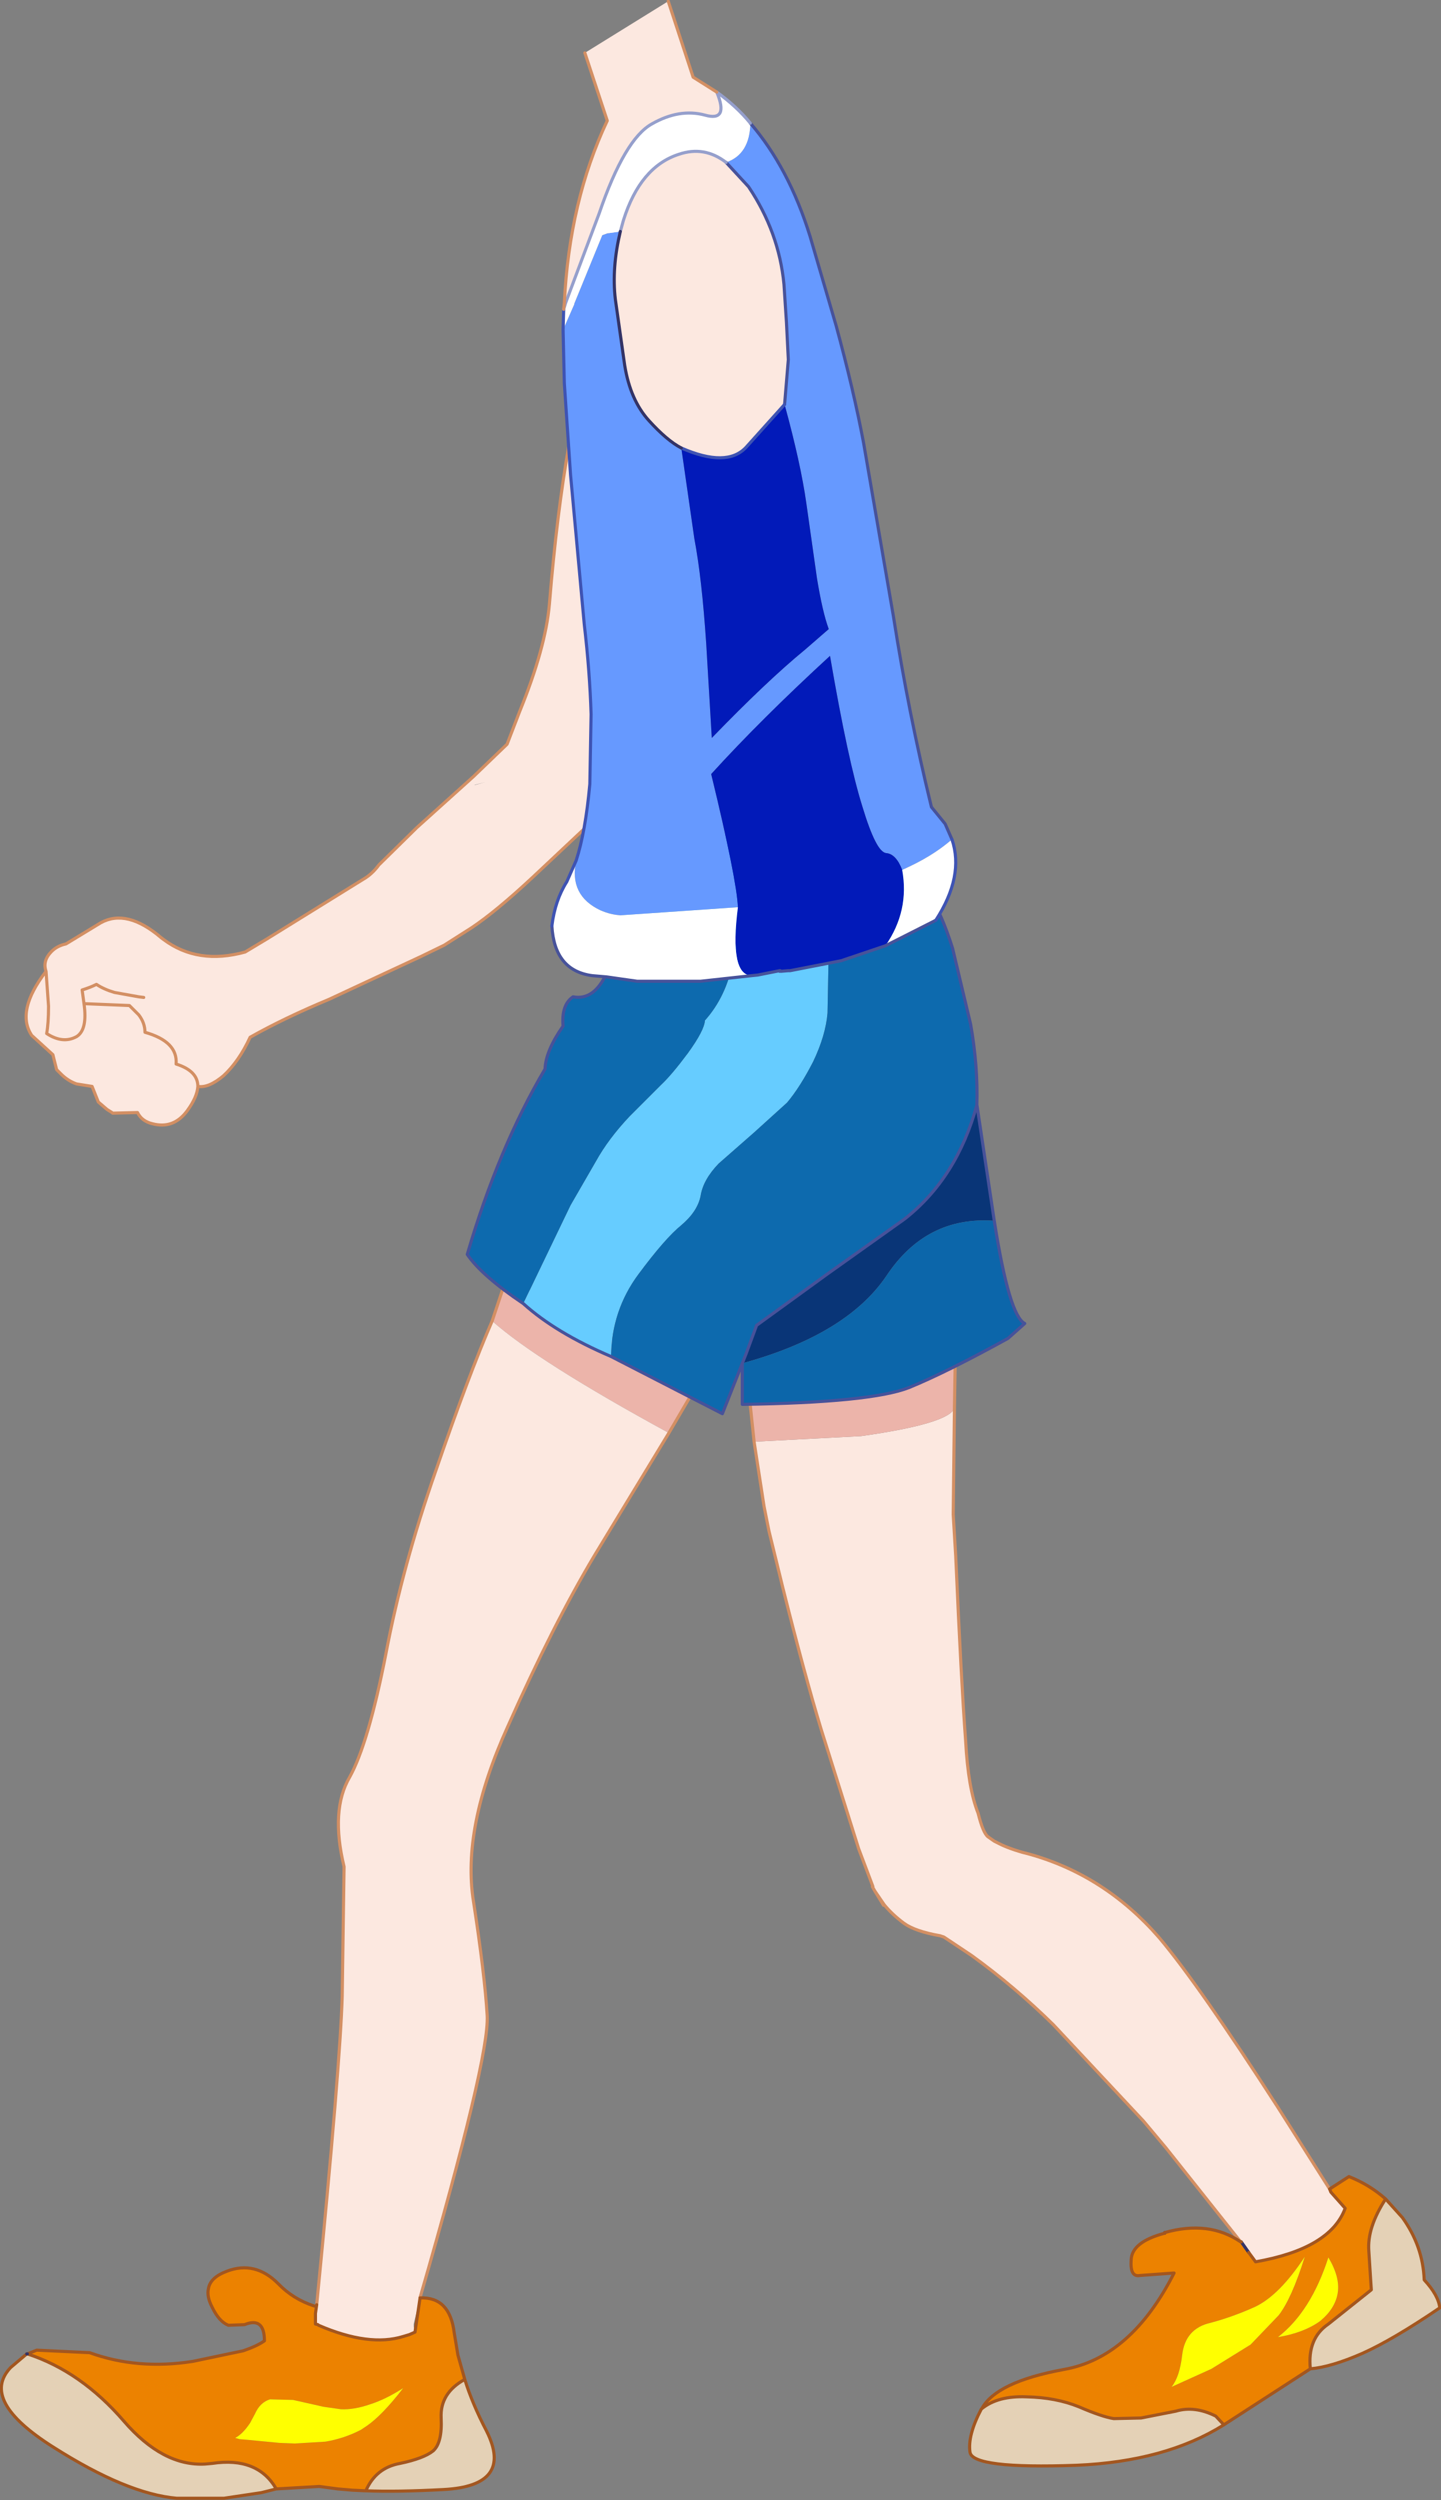 <?xml version="1.0" encoding="UTF-8" standalone="no"?>
<svg xmlns:xlink="http://www.w3.org/1999/xlink" height="200.9px" width="115.8px" xmlns="http://www.w3.org/2000/svg">
  <rect width="100%" height="100%" fill="#808080" stroke="none"/>
  <g transform="matrix(1.0, 0.0, 0.0, 1.0, 59.95, 203.55)">
    <path d="M-13.0 -136.95 L-17.15 -133.05 Q-20.1 -130.3 -22.05 -129.0 L-24.25 -127.6 -26.1 -126.7 -30.5 -124.65 -33.5 -123.25 Q-37.1 -121.75 -39.85 -120.2 -40.75 -118.25 -42.0 -117.1 -43.2 -116.1 -44.05 -116.25 -44.1 -115.4 -44.9 -114.3 -46.0 -112.8 -47.7 -113.25 -48.55 -113.45 -48.9 -114.15 L-50.9 -114.1 -50.95 -114.15 -51.35 -114.4 -52.05 -115.0 -52.55 -116.25 -53.8 -116.45 Q-54.5 -116.7 -55.05 -117.25 L-55.4 -117.6 -55.7 -118.8 -57.4 -120.35 Q-58.7 -122.3 -56.25 -125.5 -56.55 -126.35 -55.8 -127.1 -55.35 -127.55 -54.65 -127.7 L-51.85 -129.4 Q-49.75 -130.55 -47.0 -128.2 L-46.8 -128.05 Q-44.05 -126.0 -40.25 -127.05 L-38.5 -128.1 -30.75 -132.9 Q-30.05 -133.3 -29.5 -134.05 L-26.45 -137.05 -21.9 -141.15 -19.2 -143.75 -18.2 -146.35 Q-16.1 -151.5 -15.8 -155.0 -15.2 -162.35 -14.2 -167.95 -13.15 -173.6 -12.3 -180.6 -11.5 -187.6 -6.9 -187.3 -2.15 -186.95 -3.2 -180.25 L-6.3 -166.3 -11.2 -143.4 Q-11.0 -140.65 -11.3 -138.9 -11.55 -137.35 -13.0 -136.95 M-21.85 -140.45 L-21.75 -140.5 -20.95 -140.7 -21.85 -140.45 M-48.4 -123.4 L-48.8 -123.45 -50.75 -123.8 Q-51.6 -124.05 -52.2 -124.45 -52.7 -124.2 -53.35 -124.0 L-53.2 -122.9 -49.55 -122.75 -48.8 -122.0 Q-48.3 -121.35 -48.3 -120.6 -45.65 -119.85 -45.8 -118.05 -44.05 -117.5 -44.05 -116.25 -44.05 -117.5 -45.8 -118.05 -45.65 -119.85 -48.3 -120.6 -48.3 -121.35 -48.8 -122.0 L-49.55 -122.75 -53.2 -122.9 Q-52.9 -120.8 -53.8 -120.25 -54.9 -119.65 -56.2 -120.5 -56.05 -121.3 -56.05 -122.7 L-56.25 -125.5 -56.05 -122.7 Q-56.05 -121.3 -56.2 -120.5 -54.9 -119.65 -53.8 -120.25 -52.9 -120.8 -53.2 -122.9 L-53.35 -124.0 Q-52.7 -124.2 -52.2 -124.45 -51.6 -124.05 -50.75 -123.8 L-48.8 -123.45 -48.4 -123.4" fill="#fce8e0" fill-rule="evenodd" stroke="none"/>
    <path d="M-13.0 -136.95 L-17.15 -133.05 Q-20.1 -130.3 -22.05 -129.0 L-24.25 -127.6 -26.1 -126.7 -30.5 -124.65 -33.5 -123.25 Q-37.1 -121.75 -39.85 -120.2 -40.75 -118.25 -42.0 -117.1 -43.2 -116.1 -44.05 -116.25 -44.1 -115.4 -44.9 -114.3 -46.0 -112.8 -47.7 -113.25 -48.55 -113.45 -48.9 -114.15 L-50.9 -114.1 -50.95 -114.15 -51.35 -114.4 -52.05 -115.0 -52.55 -116.25 -53.8 -116.45 Q-54.5 -116.7 -55.05 -117.25 L-55.4 -117.6 -55.7 -118.8 -57.4 -120.35 Q-58.7 -122.3 -56.25 -125.5 -56.55 -126.35 -55.8 -127.1 -55.35 -127.55 -54.65 -127.7 L-51.85 -129.4 Q-49.75 -130.55 -47.0 -128.2 L-46.8 -128.05 Q-44.05 -126.0 -40.25 -127.05 L-38.5 -128.1 -30.75 -132.9 Q-30.05 -133.3 -29.5 -134.05 L-26.45 -137.05 -21.9 -141.15 -19.2 -143.75 -18.2 -146.35 Q-16.1 -151.5 -15.8 -155.0 -15.2 -162.35 -14.2 -167.95 -13.15 -173.6 -12.3 -180.6 -11.5 -187.6 -6.9 -187.3 -2.15 -186.95 -3.2 -180.25 L-6.3 -166.3 -11.2 -143.4 Q-11.0 -140.65 -11.3 -138.9 -11.55 -137.35 -13.0 -136.95 M-44.05 -116.25 Q-44.05 -117.5 -45.8 -118.05 -45.65 -119.85 -48.3 -120.6 -48.3 -121.35 -48.8 -122.0 L-49.55 -122.75 -53.2 -122.9 Q-52.9 -120.8 -53.8 -120.25 -54.9 -119.65 -56.2 -120.5 -56.05 -121.3 -56.05 -122.7 L-56.25 -125.5 M-53.2 -122.9 L-53.35 -124.0 Q-52.7 -124.2 -52.2 -124.45 -51.6 -124.05 -50.75 -123.8 L-48.8 -123.45 -48.4 -123.4" fill="none" stroke="#d38f63" stroke-linecap="round" stroke-linejoin="round" stroke-width="0.25"/>
    <path d="M16.75 -90.4 L16.65 -81.85 16.85 -78.55 Q17.3 -68.3 17.65 -63.65 17.85 -59.85 18.65 -57.85 L17.95 -57.2 18.65 -57.85 Q19.05 -56.25 19.45 -55.95 L19.95 -55.6 20.55 -55.3 Q21.55 -54.85 22.8 -54.55 28.85 -52.85 33.2 -47.85 36.4 -44.05 42.75 -34.2 L46.9 -27.65 47.0 -27.4 48.15 -26.1 Q46.95 -22.85 40.95 -21.8 L40.4 -22.55 39.8 -23.4 39.75 -23.4 33.75 -30.95 31.95 -33.1 24.7 -40.85 Q21.6 -43.9 18.15 -46.4 L15.9 -47.9 15.6 -48.0 Q13.6 -48.35 12.7 -49.0 11.75 -49.7 11.1 -50.5 L11.05 -50.45 10.35 -51.6 10.15 -51.95 10.2 -51.95 9.05 -55.0 6.05 -64.55 Q4.7 -69.0 2.95 -76.0 L1.85 -80.5 1.45 -82.5 0.65 -87.7 9.25 -88.15 Q16.3 -89.15 16.75 -90.4 M10.35 -51.6 L11.1 -50.5 10.35 -51.6" fill="#fce8e0" fill-rule="evenodd" stroke="none"/>
    <path d="M16.85 -96.4 L16.75 -90.4 Q16.3 -89.15 9.25 -88.15 L0.65 -87.7 0.0 -93.9 Q14.1 -98.45 16.85 -96.4" fill="#ecb4aa" fill-rule="evenodd" stroke="none"/>
    <path d="M46.9 -27.65 L48.45 -28.65 Q50.1 -28.0 51.4 -26.85 49.9 -24.55 50.05 -22.65 L50.25 -19.55 46.8 -16.8 Q45.1 -15.65 45.35 -13.2 L38.4 -8.7 37.75 -9.4 Q36.05 -10.25 34.55 -9.8 L31.75 -9.25 29.55 -9.2 Q28.6 -9.35 26.75 -10.15 24.9 -10.9 22.55 -10.95 20.25 -11.05 18.95 -10.0 20.1 -12.15 25.55 -13.15 30.95 -14.1 34.4 -20.9 L31.65 -20.7 Q30.85 -20.55 30.95 -21.95 31.0 -23.4 33.65 -24.1 L33.65 -24.15 Q37.2 -25.15 39.75 -23.4 L39.8 -23.4 40.4 -22.55 40.95 -21.8 Q46.95 -22.85 48.15 -26.1 L47.0 -27.4 46.9 -27.65 M35.05 -14.3 Q34.85 -12.55 34.2 -11.75 L37.4 -13.2 40.55 -15.15 42.8 -17.5 Q43.85 -18.85 44.9 -22.2 42.9 -19.15 40.95 -18.2 39.2 -17.4 37.35 -16.9 35.3 -16.45 35.05 -14.3 M46.8 -22.15 Q45.4 -17.8 42.75 -15.75 44.85 -16.1 46.15 -17.05 47.35 -18.05 47.55 -19.3 47.75 -20.55 46.8 -22.15" fill="#ec8200" fill-rule="evenodd" stroke="none"/>
    <path d="M51.4 -26.85 L52.75 -25.35 Q54.4 -23.05 54.5 -20.35 55.65 -19.1 55.75 -18.1 52.0 -15.55 49.55 -14.45 47.05 -13.35 45.35 -13.2 45.1 -15.65 46.8 -16.8 L50.25 -19.55 50.05 -22.65 Q49.9 -24.55 51.4 -26.85 M38.4 -8.7 Q33.7 -5.75 26.55 -5.45 18.2 -5.15 18.0 -6.5 17.8 -7.85 18.9 -9.95 L18.95 -10.0 Q20.25 -11.05 22.55 -10.95 24.9 -10.9 26.75 -10.15 28.6 -9.35 29.55 -9.2 L31.75 -9.25 34.55 -9.8 Q36.05 -10.25 37.75 -9.4 L38.4 -8.7" fill="#e4d1b6" fill-rule="evenodd" stroke="none"/>
    <path d="M35.05 -14.3 Q35.3 -16.45 37.35 -16.9 39.2 -17.4 40.95 -18.2 42.9 -19.15 44.9 -22.2 43.85 -18.85 42.8 -17.5 L40.55 -15.15 37.4 -13.2 34.2 -11.75 Q34.85 -12.55 35.05 -14.3 M46.8 -22.15 Q47.75 -20.55 47.55 -19.3 47.35 -18.05 46.15 -17.05 44.85 -16.1 42.75 -15.75 45.4 -17.8 46.8 -22.15" fill="#ffff00" fill-rule="evenodd" stroke="none"/>
    <path d="M16.85 -96.4 L16.75 -90.4 16.65 -81.85 16.85 -78.55 Q17.3 -68.3 17.65 -63.65 17.85 -59.85 18.65 -57.85 19.05 -56.25 19.45 -55.95 L19.95 -55.6 20.55 -55.3 Q21.55 -54.85 22.8 -54.55 28.85 -52.85 33.2 -47.85 36.4 -44.05 42.75 -34.2 L46.9 -27.65 M39.75 -23.4 L33.75 -30.95 31.95 -33.1 24.7 -40.85 Q21.6 -43.9 18.15 -46.4 L15.9 -47.9 15.6 -48.0 Q13.6 -48.35 12.7 -49.0 11.75 -49.7 11.1 -50.5 L10.35 -51.6 10.15 -51.95 M11.05 -50.45 L10.35 -51.6 M10.2 -51.95 L9.05 -55.0 6.05 -64.55 Q4.7 -69.0 2.95 -76.0 L1.85 -80.5 1.45 -82.5 0.65 -87.7 0.0 -93.9" fill="none" stroke="#d38f63" stroke-linecap="round" stroke-linejoin="round" stroke-width="0.25"/>
    <path d="M33.65 -24.1 L33.65 -24.15 M40.4 -22.55 L39.8 -23.4" fill="none" stroke="#333366" stroke-linecap="round" stroke-linejoin="round" stroke-width="0.25"/>
    <path d="M46.9 -27.65 L48.45 -28.65 Q50.1 -28.0 51.4 -26.85 L52.75 -25.35 Q54.4 -23.05 54.5 -20.35 55.65 -19.1 55.75 -18.1 52.0 -15.55 49.55 -14.45 47.05 -13.35 45.35 -13.2 L38.4 -8.7 Q33.7 -5.75 26.55 -5.45 18.2 -5.15 18.0 -6.5 17.8 -7.85 18.9 -9.95 L18.95 -10.0 Q20.1 -12.15 25.55 -13.15 30.95 -14.1 34.4 -20.9 L31.65 -20.7 Q30.85 -20.55 30.95 -21.95 31.0 -23.4 33.65 -24.1 M33.65 -24.15 Q37.2 -25.15 39.75 -23.4 L39.8 -23.4 M18.95 -10.0 Q20.25 -11.05 22.55 -10.95 24.9 -10.9 26.75 -10.15 28.6 -9.35 29.55 -9.2 L31.75 -9.25 34.55 -9.8 Q36.05 -10.25 37.75 -9.4 L38.4 -8.7 M46.9 -27.65 L47.0 -27.4 48.15 -26.1 Q46.95 -22.85 40.95 -21.8 L40.4 -22.55 M51.4 -26.85 Q49.9 -24.55 50.05 -22.65 L50.25 -19.55 46.8 -16.8 Q45.1 -15.65 45.35 -13.2" fill="none" stroke="#a3561f" stroke-linecap="round" stroke-linejoin="round" stroke-width="0.25"/>
    <path d="M-6.2 -88.4 Q-16.75 -94.15 -20.4 -97.4 L-19.15 -101.15 Q-9.3 -94.0 -3.3 -93.35 L-6.2 -88.4" fill="#ecb4aa" fill-rule="evenodd" stroke="none"/>
    <path d="M-6.2 -88.4 L-12.15 -78.6 Q-15.5 -73.0 -19.15 -64.8 -22.85 -56.65 -21.9 -50.75 -21.0 -44.9 -20.8 -41.6 -20.6 -38.25 -26.2 -18.9 L-26.2 -18.85 -26.55 -17.45 -26.7 -16.8 -26.7 -16.6 -26.6 -16.15 -27.05 -15.95 -27.55 -15.8 Q-30.3 -14.95 -34.35 -16.7 L-34.4 -16.75 -34.6 -16.8 -34.6 -17.65 -34.5 -18.35 Q-32.6 -37.7 -32.45 -43.15 L-32.3 -53.55 Q-33.4 -58.1 -31.85 -60.75 -30.35 -63.45 -28.95 -70.6 -27.6 -77.75 -24.9 -85.45 -22.25 -93.15 -20.4 -97.4 -16.75 -94.15 -6.2 -88.4" fill="#fce8e0" fill-rule="evenodd" stroke="none"/>
    <path d="M-34.6 -17.65 L-34.6 -16.8 -34.4 -16.75 -34.35 -16.7 Q-30.3 -14.95 -27.55 -15.8 L-27.05 -15.95 -26.6 -16.15 -26.2 -18.85 -26.2 -18.9 Q-23.8 -19.0 -23.45 -16.1 L-23.15 -14.3 -22.6 -12.35 Q-24.6 -11.25 -24.5 -9.25 -24.4 -7.25 -25.15 -6.6 -25.9 -6.0 -27.8 -5.6 -29.75 -5.25 -30.55 -3.4 L-30.6 -3.4 -31.65 -3.45 -32.8 -3.55 -34.3 -3.75 -37.75 -3.55 Q-39.25 -6.15 -42.9 -5.6 L-43.45 -5.55 Q-46.85 -5.35 -50.0 -9.0 -53.45 -13.0 -57.75 -14.4 L-57.0 -14.7 -52.75 -14.5 Q-48.9 -13.1 -44.45 -13.8 L-40.4 -14.65 Q-39.25 -15.05 -38.7 -15.45 -38.7 -17.4 -40.3 -16.75 L-41.6 -16.7 Q-42.35 -17.0 -42.9 -18.15 -43.35 -19.0 -43.2 -19.65 -43.05 -20.55 -41.7 -21.05 -39.45 -21.9 -37.6 -20.05 -36.4 -18.8 -34.7 -18.25 L-34.6 -17.65 M-57.8 -14.4 L-57.75 -14.4 -57.8 -14.4 M-40.7 -7.55 L-40.1 -7.5 -37.5 -7.25 -36.25 -7.2 -33.8 -7.35 Q-32.3 -7.6 -30.95 -8.3 L-30.5 -8.6 Q-29.25 -9.45 -27.55 -11.65 -28.95 -10.75 -30.2 -10.35 -31.5 -9.9 -32.55 -9.95 L-33.95 -10.15 -36.4 -10.7 -38.25 -10.75 Q-39.05 -10.5 -39.45 -9.6 L-39.85 -8.85 Q-40.45 -7.95 -41.05 -7.65 L-40.7 -7.55" fill="#ec8200" fill-rule="evenodd" stroke="none"/>
    <path d="M-22.6 -12.35 Q-22.0 -10.4 -20.85 -8.2 -18.65 -3.8 -24.3 -3.5 -28.05 -3.3 -30.55 -3.4 -29.75 -5.25 -27.8 -5.6 -25.9 -6.0 -25.15 -6.6 -24.4 -7.25 -24.5 -9.25 -24.6 -11.25 -22.6 -12.35 M-37.75 -3.55 L-38.95 -3.25 -41.95 -2.8 -45.75 -2.8 Q-49.75 -3.15 -55.65 -6.9 -61.6 -10.65 -59.1 -13.3 L-57.8 -14.4 -57.75 -14.4 Q-53.45 -13.0 -50.0 -9.0 -46.85 -5.35 -43.45 -5.55 L-42.9 -5.6 Q-39.25 -6.15 -37.75 -3.55" fill="#e4d1b6" fill-rule="evenodd" stroke="none"/>
    <path d="M-40.7 -7.55 L-41.05 -7.65 Q-40.45 -7.95 -39.85 -8.85 L-39.45 -9.6 Q-39.05 -10.5 -38.25 -10.75 L-36.4 -10.7 -33.95 -10.15 -32.55 -9.95 Q-31.5 -9.9 -30.2 -10.35 -28.95 -10.75 -27.55 -11.65 -29.25 -9.45 -30.5 -8.6 L-30.95 -8.3 Q-32.3 -7.6 -33.8 -7.35 L-36.25 -7.2 -37.5 -7.25 -40.1 -7.5 -40.7 -7.55" fill="#ffff00" fill-rule="evenodd" stroke="none"/>
    <path d="M-26.2 -18.9 Q-20.6 -38.25 -20.8 -41.6 -21.0 -44.9 -21.9 -50.75 -22.85 -56.65 -19.15 -64.8 -15.5 -73.0 -12.15 -78.6 L-6.2 -88.4 -3.3 -93.35 M-20.4 -97.4 Q-22.25 -93.15 -24.9 -85.45 -27.6 -77.75 -28.95 -70.6 -30.35 -63.45 -31.85 -60.75 -33.4 -58.1 -32.3 -53.55 L-32.45 -43.15 Q-32.6 -37.7 -34.5 -18.35 M-19.15 -101.15 L-20.4 -97.4" fill="none" stroke="#d38f63" stroke-linecap="round" stroke-linejoin="round" stroke-width="0.25"/>
    <path d="M-34.5 -18.35 L-34.6 -17.65 -34.6 -16.8 -34.4 -16.75 -34.35 -16.7 Q-30.3 -14.95 -27.55 -15.8 L-27.05 -15.95 -26.6 -16.15 -26.2 -18.85 M-26.2 -18.9 Q-23.8 -19.0 -23.45 -16.1 L-23.15 -14.3 -22.6 -12.35 Q-22.0 -10.4 -20.85 -8.2 -18.65 -3.8 -24.3 -3.5 -28.05 -3.3 -30.55 -3.4 L-30.6 -3.4 -31.65 -3.45 -32.8 -3.55 -34.3 -3.75 -37.75 -3.55 -38.95 -3.25 -41.95 -2.8 -45.75 -2.8 Q-49.75 -3.15 -55.65 -6.9 -61.6 -10.65 -59.1 -13.3 L-57.8 -14.4 -57.75 -14.4 Q-53.45 -13.0 -50.0 -9.0 -46.85 -5.35 -43.45 -5.55 L-42.9 -5.6 Q-39.25 -6.15 -37.75 -3.55 M-57.75 -14.4 L-57.0 -14.7 -52.75 -14.5 Q-48.9 -13.1 -44.45 -13.8 L-40.4 -14.65 Q-39.25 -15.05 -38.7 -15.45 -38.7 -17.4 -40.3 -16.75 L-41.6 -16.7 Q-42.35 -17.0 -42.9 -18.15 -43.35 -19.0 -43.2 -19.65 -43.05 -20.55 -41.7 -21.05 -39.45 -21.9 -37.6 -20.05 -36.4 -18.8 -34.7 -18.25 M-30.55 -3.4 Q-29.75 -5.25 -27.8 -5.6 -25.9 -6.0 -25.15 -6.6 -24.4 -7.25 -24.5 -9.25 -24.6 -11.25 -22.6 -12.35" fill="none" stroke="#a3561f" stroke-linecap="round" stroke-linejoin="round" stroke-width="0.25"/>
    <path d="M-57.8 -14.4 L-57.75 -14.4" fill="none" stroke="#333366" stroke-linecap="round" stroke-linejoin="round" stroke-width="0.25"/>
    <path d="M0.15 -136.75 L3.6 -136.95 7.2 -136.55 Q6.6 -130.9 6.65 -127.4 L6.55 -122.15 Q6.4 -120.35 5.4 -118.25 4.35 -116.2 3.3 -114.95 L0.65 -112.55 -2.2 -110.05 Q-3.45 -108.75 -3.65 -107.45 -3.9 -106.2 -5.2 -105.1 -6.5 -104.05 -8.65 -101.15 -10.8 -98.25 -10.85 -94.55 -15.3 -96.45 -17.9 -98.8 L-14.1 -106.7 -12.05 -110.25 Q-11.05 -112.05 -9.35 -113.85 L-6.8 -116.4 Q-5.95 -117.2 -4.65 -118.95 -3.35 -120.75 -3.3 -121.55 -1.6 -123.45 -1.05 -126.25 -0.55 -128.9 -0.45 -131.65 -0.35 -134.15 0.15 -136.75" fill="#66ccff" fill-rule="evenodd" stroke="none"/>
    <path d="M0.15 -136.75 Q-0.35 -134.15 -0.45 -131.65 -0.55 -128.9 -1.05 -126.25 -1.6 -123.45 -3.3 -121.55 -3.35 -120.75 -4.65 -118.95 -5.95 -117.2 -6.8 -116.4 L-9.35 -113.85 Q-11.05 -112.05 -12.05 -110.25 L-14.1 -106.7 -17.9 -98.8 Q-21.25 -101.05 -22.4 -102.75 -19.9 -111.3 -16.15 -117.65 -16.1 -119.1 -14.7 -121.1 -14.85 -122.8 -13.9 -123.45 -10.5 -122.8 -9.8 -132.55 -7.3 -134.55 -4.2 -135.7 L-4.1 -135.75 Q-2.1 -136.45 0.15 -136.75 M-10.85 -94.55 Q-10.8 -98.25 -8.65 -101.15 -6.5 -104.05 -5.2 -105.1 -3.9 -106.2 -3.65 -107.45 -3.45 -108.75 -2.2 -110.05 L0.65 -112.55 3.3 -114.95 Q4.35 -116.2 5.4 -118.25 6.4 -120.35 6.55 -122.15 L6.65 -127.4 Q6.6 -130.9 7.2 -136.55 L9.75 -135.7 10.7 -135.2 Q13.6 -133.5 14.7 -131.75 15.75 -130.05 16.6 -127.35 L18.05 -121.25 Q18.65 -117.85 18.55 -114.75 16.95 -108.9 12.75 -105.6 L6.5 -101.15 0.85 -97.05 0.0 -94.75 -1.9 -89.95 -10.85 -94.55" fill="#0d6aae" fill-rule="evenodd" stroke="none"/>
    <path d="M18.55 -114.8 L19.95 -105.45 Q14.5 -105.85 11.3 -101.05 8.1 -96.3 -0.3 -94.0 L0.0 -94.75 0.85 -97.05 6.5 -101.15 12.75 -105.6 Q16.95 -108.9 18.55 -114.75 L18.55 -114.7 18.55 -114.8" fill="#093577" fill-rule="evenodd" stroke="none"/>
    <path d="M19.95 -105.45 Q21.15 -97.8 22.4 -97.2 L21.05 -96.0 Q16.15 -93.3 13.1 -92.05 10.05 -90.85 -0.3 -90.7 L-0.3 -94.0 Q8.1 -96.3 11.3 -101.05 14.5 -105.85 19.95 -105.45" fill="#0c66aa" fill-rule="evenodd" stroke="none"/>
    <path d="M7.2 -136.55 L3.6 -136.95 0.15 -136.75 Q-2.1 -136.45 -4.1 -135.75 L-4.2 -135.7 Q-7.3 -134.55 -9.8 -132.55 -10.5 -122.8 -13.9 -123.45 -14.85 -122.8 -14.7 -121.1 -16.1 -119.1 -16.15 -117.65 -19.9 -111.3 -22.4 -102.75 -21.25 -101.05 -17.9 -98.8 -15.3 -96.45 -10.85 -94.55 L-1.9 -89.95 0.0 -94.75 0.85 -97.05 6.5 -101.15 12.75 -105.6 Q16.95 -108.9 18.55 -114.75 L18.55 -114.8 19.95 -105.45 Q21.15 -97.8 22.4 -97.2 L21.05 -96.0 Q16.15 -93.3 13.1 -92.05 10.05 -90.85 -0.3 -90.7 L-0.3 -94.0 M7.2 -136.55 L9.75 -135.7 10.7 -135.2 Q13.6 -133.5 14.7 -131.75 15.75 -130.05 16.6 -127.35 L18.05 -121.25 Q18.65 -117.85 18.55 -114.75 L18.55 -114.7 18.55 -114.8" fill="none" stroke="#47529a" stroke-linecap="round" stroke-linejoin="round" stroke-width="0.25"/>
    <path d="M0.35 -193.65 Q3.45 -190.05 5.15 -184.55 L7.25 -177.35 Q8.65 -172.2 9.45 -167.95 L10.25 -163.3 11.85 -154.0 Q13.05 -146.3 14.9 -138.7 L16.0 -137.35 16.55 -136.1 Q14.95 -134.7 12.55 -133.65 12.05 -134.95 11.25 -135.0 10.45 -135.1 9.35 -138.75 8.2 -142.4 6.75 -150.85 1.2 -145.75 -2.8 -141.35 -0.75 -132.9 -0.65 -130.65 L-10.1 -130.0 Q-10.9 -130.05 -11.7 -130.4 -14.25 -131.6 -13.65 -134.4 -12.9 -136.7 -12.55 -140.55 L-12.45 -146.15 Q-12.55 -149.55 -13.0 -153.4 L-14.1 -165.4 -14.6 -172.75 -14.7 -177.05 -13.8 -179.1 -13.8 -179.15 -11.55 -184.65 -11.15 -184.8 -10.1 -184.95 Q-10.8 -182.0 -10.5 -179.5 L-9.75 -174.2 Q-9.3 -171.4 -7.8 -169.75 -6.35 -168.15 -5.2 -167.55 L-4.15 -160.25 Q-3.55 -157.1 -3.2 -151.85 L-2.75 -144.25 Q1.7 -148.85 4.75 -151.35 L6.65 -153.0 Q6.15 -154.35 5.7 -157.1 L4.85 -163.1 Q4.4 -166.3 3.1 -171.05 L3.4 -174.65 3.25 -177.65 3.05 -180.7 Q2.65 -184.9 0.2 -188.55 L-1.6 -190.5 Q0.3 -191.15 0.35 -193.65" fill="#6699ff" fill-rule="evenodd" stroke="none"/>
    <path d="M-1.6 -190.5 L0.2 -188.55 Q2.65 -184.9 3.05 -180.7 L3.25 -177.65 3.4 -174.65 3.1 -171.05 0.0 -167.6 Q-1.55 -165.95 -5.2 -167.55 -6.35 -168.15 -7.8 -169.75 -9.3 -171.4 -9.75 -174.2 L-10.5 -179.5 Q-10.8 -182.0 -10.1 -184.95 L-9.85 -185.85 Q-8.5 -190.15 -5.4 -191.15 -3.35 -191.85 -1.6 -190.5 M-12.95 -199.3 L-6.25 -203.45 -4.25 -197.35 -2.35 -196.15 Q-1.35 -193.75 -3.3 -194.3 -5.35 -194.85 -7.55 -193.6 -9.75 -192.4 -11.8 -186.4 L-14.5 -179.2 -14.65 -178.7 -14.6 -179.2 Q-14.2 -187.4 -11.15 -193.85 L-12.95 -199.3" fill="#fce8e0" fill-rule="evenodd" stroke="none"/>
    <path d="M3.1 -171.05 Q4.4 -166.3 4.85 -163.1 L5.7 -157.1 Q6.15 -154.35 6.65 -153.0 L4.75 -151.35 Q1.7 -148.85 -2.75 -144.25 L-3.2 -151.85 Q-3.55 -157.1 -4.15 -160.25 L-5.2 -167.55 Q-1.55 -165.95 0.0 -167.6 L3.1 -171.05 M-0.65 -130.65 Q-0.75 -132.9 -2.8 -141.35 1.2 -145.75 6.75 -150.85 8.2 -142.4 9.35 -138.75 10.45 -135.1 11.25 -135.0 12.05 -134.95 12.55 -133.65 13.15 -130.35 11.2 -127.55 L7.65 -126.35 3.55 -125.55 3.4 -125.55 2.75 -125.55 2.7 -125.55 2.75 -125.55 2.7 -125.5 2.7 -125.55 0.95 -125.2 0.45 -125.15 Q-1.35 -125.2 -0.65 -130.65" fill="#021ab9" fill-rule="evenodd" stroke="none"/>
    <path d="M0.35 -193.65 Q0.3 -191.15 -1.6 -190.5 -3.35 -191.85 -5.4 -191.15 -8.5 -190.15 -9.85 -185.85 L-10.1 -184.95 -11.15 -184.8 -11.55 -184.65 -13.8 -179.15 -13.8 -179.1 -14.7 -177.05 -14.65 -178.7 -14.5 -179.2 -11.8 -186.4 Q-9.75 -192.4 -7.55 -193.6 -5.35 -194.85 -3.3 -194.3 -1.35 -193.75 -2.35 -196.15 -0.75 -195.0 0.35 -193.65 M-13.65 -134.4 Q-14.25 -131.6 -11.7 -130.4 -10.9 -130.05 -10.1 -130.0 L-0.65 -130.65 Q-1.35 -125.2 0.45 -125.15 L-3.65 -124.7 -8.75 -124.7 -11.2 -125.05 -12.35 -125.15 Q-15.4 -125.55 -15.6 -129.15 -15.35 -131.2 -14.4 -132.7 L-13.65 -134.4 M12.55 -133.65 Q14.95 -134.7 16.55 -136.1 17.55 -133.15 15.25 -129.6 L11.2 -127.55 Q13.15 -130.35 12.55 -133.65 M3.4 -125.55 L2.8 -125.5 2.7 -125.5 2.75 -125.55 3.4 -125.55 M2.75 -125.55 L2.8 -125.5 2.75 -125.55" fill="#ffffff" fill-rule="evenodd" stroke="none"/>
    <path d="M16.55 -136.1 L16.0 -137.35 14.9 -138.7 Q13.05 -146.3 11.85 -154.0 L10.25 -163.3 9.45 -167.95 Q8.65 -172.2 7.25 -177.35 L5.15 -184.55 Q3.45 -190.05 0.35 -193.65 M-1.6 -190.5 L0.2 -188.55 Q2.65 -184.9 3.05 -180.7 L3.25 -177.65 3.4 -174.65 3.1 -171.05 M15.25 -129.6 L11.2 -127.55 7.65 -126.35 3.55 -125.55 3.4 -125.55 2.8 -125.5 2.75 -125.55 2.7 -125.55 0.95 -125.2 0.45 -125.15 -3.65 -124.7 -8.75 -124.7 -11.2 -125.05 -12.35 -125.15 Q-15.4 -125.55 -15.6 -129.15 M2.7 -125.5 L2.7 -125.55" fill="none" stroke="#47529a" stroke-linecap="round" stroke-linejoin="round" stroke-width="0.25"/>
    <path d="M-14.7 -177.05 L-14.6 -172.75 -14.1 -165.4 -13.0 -153.4 Q-12.55 -149.55 -12.45 -146.15 L-12.55 -140.55 Q-12.9 -136.7 -13.65 -134.4 L-14.4 -132.7 Q-15.35 -131.2 -15.6 -129.15 M16.55 -136.1 Q17.55 -133.15 15.25 -129.6 M3.1 -171.05 L0.0 -167.6 Q-1.55 -165.95 -5.2 -167.55 M-14.65 -178.7 L-14.7 -177.05" fill="none" stroke="#3e53b3" stroke-linecap="round" stroke-linejoin="round" stroke-width="0.25"/>
    <path d="M-14.65 -178.7 L-14.5 -179.2 -11.8 -186.4 Q-9.75 -192.4 -7.55 -193.6 -5.35 -194.85 -3.3 -194.3 -1.35 -193.75 -2.35 -196.15 -0.75 -195.0 0.35 -193.65 M-10.1 -184.95 L-9.85 -185.85 Q-8.5 -190.15 -5.4 -191.15 -3.35 -191.85 -1.6 -190.5" fill="none" stroke="#959fcc" stroke-linecap="round" stroke-linejoin="round" stroke-width="0.25"/>
    <path d="M-12.95 -199.3 L-11.15 -193.85 Q-14.2 -187.4 -14.6 -179.2 L-14.65 -178.7 M-2.35 -196.15 L-4.25 -197.35 -6.25 -203.45" fill="none" stroke="#d38f63" stroke-linecap="round" stroke-linejoin="round" stroke-width="0.25"/>
    <path d="M-5.2 -167.55 Q-6.35 -168.15 -7.8 -169.75 -9.3 -171.4 -9.75 -174.2 L-10.5 -179.5 Q-10.8 -182.0 -10.1 -184.95" fill="none" stroke="#333366" stroke-linecap="round" stroke-linejoin="round" stroke-width="0.25"/>
  </g>
</svg>
